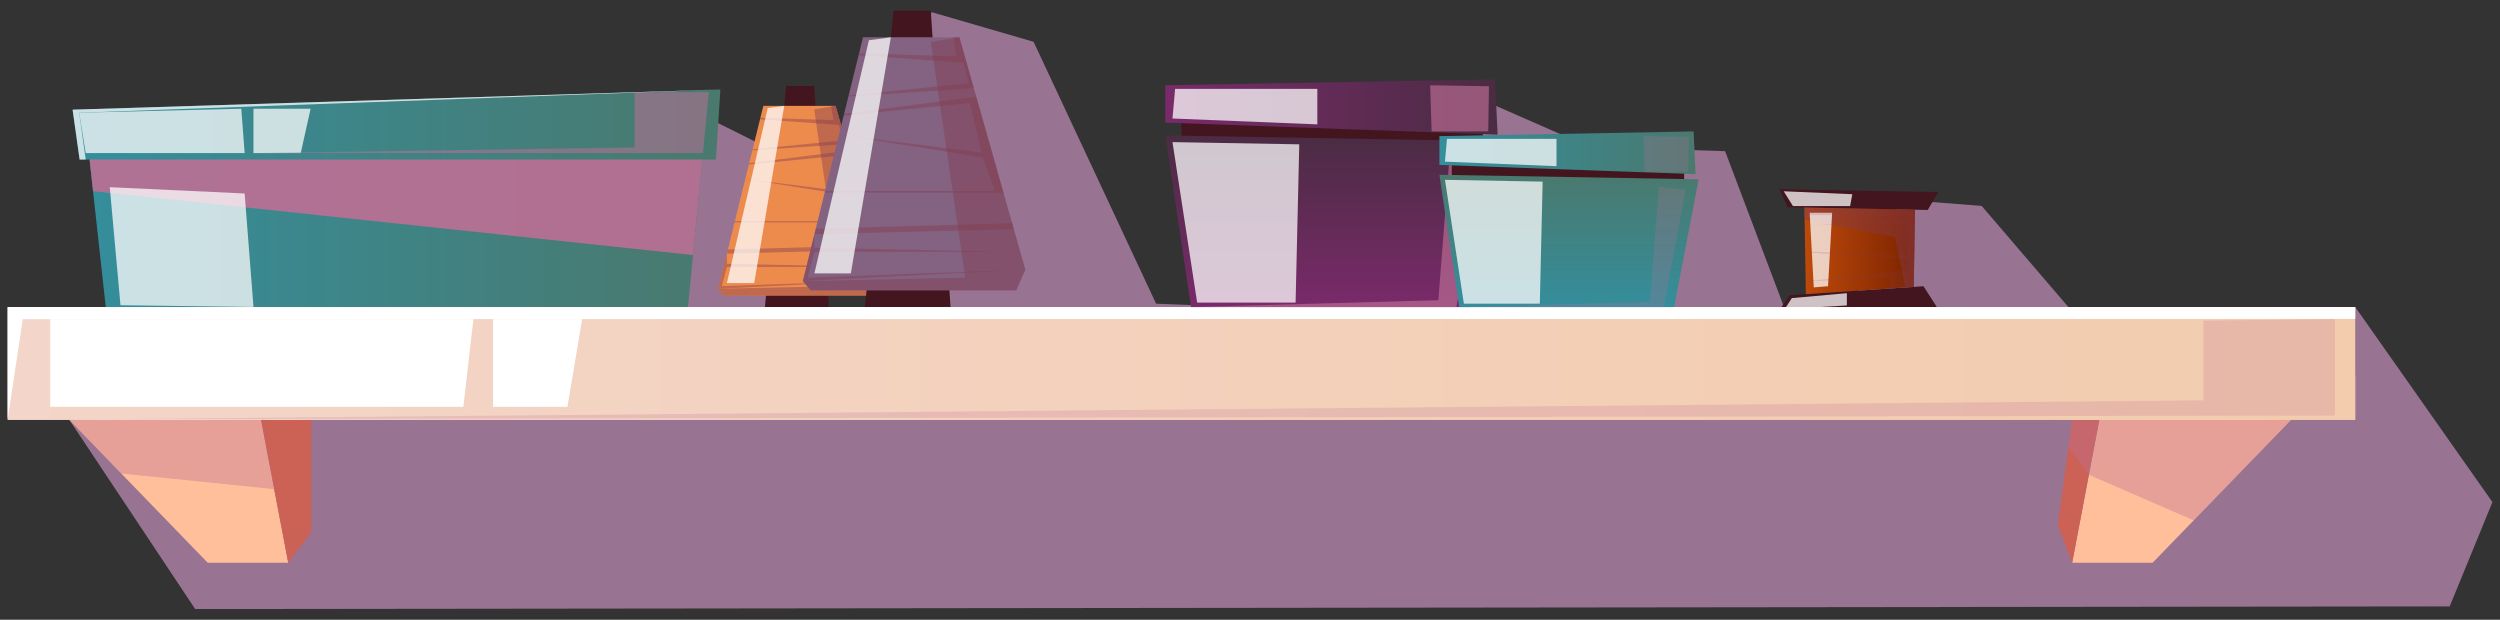 <svg xmlns="http://www.w3.org/2000/svg" xmlns:xlink="http://www.w3.org/1999/xlink" viewBox="0 0 238 59"><rect x="0" y="0" width="238" height="59" fill="#333333" stroke="none"/><defs><style>.a{isolation:isolate;}.b{fill:#997392;}.c{fill:url(#a);}.d{fill:url(#b);}.e,.g,.p,.t,.w{fill:#bd6f95;}.e{opacity:0.9;}.e,.g,.j,.m,.p,.t,.w{mix-blend-mode:multiply;}.f,.r,.s{fill:#fff;}.f{opacity:0.74;}.f,.s{mix-blend-mode:soft-light;}.g{opacity:0.53;}.h{fill:#42151f;}.i{fill:#ed8b4d;}.j,.m{fill:#843b4d;}.j{opacity:0.42;}.k{fill:#836381;}.l{fill:url(#c);}.m{opacity:0.16;}.n{fill:#ffbf9a;}.o{fill:#cc6155;}.p{opacity:0.38;}.q{fill:url(#d);}.t{opacity:0.23;}.u{fill:url(#e);}.v{fill:url(#f);}.w{opacity:0.65;}.x{fill:url(#g);}.y{fill:url(#h);}</style><linearGradient id="a" x1="8.16" y1="19.59" x2="67.45" y2="19.59" gradientUnits="userSpaceOnUse"><stop offset="0" stop-color="#348e9c"/><stop offset="1" stop-color="#4a796e"/></linearGradient><linearGradient id="b" x1="6.91" y1="11.85" x2="68.58" y2="11.85" xlink:href="#a"/><linearGradient id="c" x1="171.78" y1="23.88" x2="182.31" y2="23.88" gradientUnits="userSpaceOnUse"><stop offset="0" stop-color="#be4a0a"/><stop offset="0.99" stop-color="#7c2300"/></linearGradient><linearGradient id="d" x1="0.73" y1="34.61" x2="224.23" y2="34.61" gradientUnits="userSpaceOnUse"><stop offset="0" stop-color="#f3d5c9"/><stop offset="1" stop-color="#f3ccad"/></linearGradient><linearGradient id="e" x1="126.95" y1="29.23" x2="126.95" y2="12.89" gradientUnits="userSpaceOnUse"><stop offset="0" stop-color="#7a2a6a"/><stop offset="1" stop-color="#4a2c43"/></linearGradient><linearGradient id="f" x1="110.94" y1="10.18" x2="142.57" y2="10.18" xlink:href="#e"/><linearGradient id="g" x1="149.37" y1="29.23" x2="149.37" y2="16.64" xlink:href="#a"/><linearGradient id="h" x1="137.03" y1="14.55" x2="161.42" y2="14.55" xlink:href="#a"/></defs><g class="a"><polygon class="b" points="65.88 10.48 74.33 14.7 74.33 29.37 62.89 29.51 62.28 11.98 65.88 10.48"/><polygon class="b" points="88.67 1.15 98.4 3.98 110.06 28.91 122.64 29.42 139.63 8.86 151.33 13.99 164.23 14.39 169.91 29.42 176.46 28.81 180.85 19 188.65 19.6 196.91 29.23 84.26 30.07 88.67 1.15"/><polygon class="b" points="6.61 39.98 18.58 57.98 233.21 57.73 237.28 47.8 224.22 29.23 224.22 35.73 6.61 39.98"/><polygon class="c" points="10.16 30.07 8.16 11.85 67.45 9.1 65.48 29.39 10.16 30.07"/><polygon class="d" points="7.58 15.19 6.91 10.44 68.58 8.52 68.16 15.19 7.58 15.19"/><polygon class="e" points="8.53 15.19 66.86 15.19 65.97 24.28 8.86 18.2 8.53 15.19"/><polygon class="f" points="8.16 14.57 7.54 10.73 22.97 10.35 23.29 14.57 8.16 14.57"/><polygon class="f" points="24.13 14.57 24.13 10.35 29.57 10.35 28.63 14.57 24.13 14.57"/><polygon class="f" points="10.45 17.82 11.47 29.06 24.13 29.22 23.29 18.42 10.45 17.82"/><polygon class="f" points="7.58 15.19 6.91 10.44 68.58 8.52 7.54 10.73 8.16 15.19 7.58 15.19"/><polygon class="g" points="60.41 8.78 60.41 14.04 24.13 14.57 66.92 14.57 67.48 8.78 60.41 8.78"/><polygon class="h" points="72.8 29.44 74.84 8.18 77.51 8.18 78.92 29.44 72.8 29.44"/><polygon class="i" points="83.62 28.15 68.92 28.15 68.37 27.49 72.67 10.08 79.55 10.08 84.26 26.68 83.62 28.15"/><polygon class="j" points="69.2 24.14 83.44 23.78 83.32 23.36 69.29 23.75 69.2 24.14"/><polygon class="j" points="82.7 21.17 69.93 21.17 69.96 21.05 82.09 21.05 81.24 18.66 70.95 17.04 81.15 18.32 80.3 14.78 71.29 15.66 71.32 15.54 80.76 14.34 80.58 13.72 71.62 14.31 71.65 14.22 80.19 13.37 79.88 11.89 72.35 11.36 72.39 11.22 79.34 11.43 79.13 10.08 72.67 10.08 79.55 10.08 82.7 21.17"/><polygon class="j" points="68.37 27.49 84.26 26.68 68.72 27.24 69.2 25.41 83.05 25.41 69.2 25.11 69.2 24.14 68.37 27.49"/><polygon class="j" points="77.51 10.41 79.97 27.24 68.37 27.49 68.92 28.15 83.62 28.15 84.26 26.68 79.55 10.08 77.51 10.41"/><polygon class="f" points="73.09 10.29 69.2 26.95 71.8 26.95 74.66 10.08 73.09 10.29"/><polygon class="h" points="82.33 29.36 85.06 1.02 88.61 1.02 90.5 29.36 82.33 29.36"/><polygon class="k" points="96.75 27.64 77.17 27.64 76.43 26.76 82.16 3.55 91.33 3.55 97.61 25.67 96.75 27.64"/><polygon class="j" points="77.53 22.3 96.51 21.81 96.35 21.25 77.67 21.77 77.53 22.3"/><polygon class="j" points="95.53 18.34 78.51 18.34 78.55 18.18 94.72 18.18 93.58 14.99 79.87 12.82 93.47 14.53 92.33 9.81 80.33 11 80.37 10.82 92.94 9.22 92.71 8.4 80.77 9.19 80.8 9.07 92.19 7.93 91.77 5.97 81.74 5.26 81.79 5.08 91.05 5.36 90.78 3.55 82.16 3.55 91.33 3.55 95.53 18.34"/><polygon class="j" points="76.43 26.76 97.61 25.67 76.89 26.43 77.53 23.98 95.99 23.98 77.53 23.58 77.53 22.3 76.43 26.76"/><polygon class="j" points="88.61 3.99 91.89 26.43 76.43 26.76 77.17 27.64 96.75 27.64 97.61 25.67 91.33 3.55 88.61 3.99"/><polygon class="f" points="82.72 3.83 77.53 26.03 81 26.03 84.81 3.55 82.72 3.83"/><polygon class="h" points="169.4 18.02 170.18 19.73 183.52 19.99 184.53 18.28 169.4 18.02"/><polygon class="h" points="170.39 28.1 169.4 29.51 184.38 29.22 183.12 27.25 170.39 28.1"/><polygon class="l" points="171.78 19.76 171.92 28 182.19 27.31 182.31 19.96 171.78 19.76"/><polygon class="j" points="171.87 20.94 180.41 22.58 181.39 27.36 182.19 27.31 182.3 20.03 171.78 19.76 171.87 20.94"/><polygon class="f" points="172.67 27.36 172.28 20.25 174.42 20.25 174.03 27.25 172.67 27.36"/><polygon class="m" points="181.41 20.99 172 21.47 181.43 21.18 181.64 24.34 171.85 23.93 171.85 24.03 181.64 24.62 181.56 25.7 171.9 26.8 180 26.39 179.88 27.46 182.19 27.31 182.31 19.96 171.78 19.76 171.78 20.47 181.56 20.52 181.41 20.99"/><polygon class="f" points="170.69 19.62 169.81 18.21 176.34 18.49 176.13 19.62 170.69 19.62"/><polygon class="f" points="169.91 29.42 170.58 28.38 175.82 27.91 175.82 29.08 169.91 29.42"/><polygon class="n" points="6.61 39.98 19.77 53.57 27.44 53.57 24.77 39.57 6.61 39.98"/><polygon class="n" points="218.1 39.98 204.93 53.57 197.27 53.57 199.93 39.57 218.1 39.98"/><polygon class="o" points="197.27 53.57 195.9 49.98 197.27 39.98 199.85 39.98 197.27 53.57"/><polygon class="o" points="27.44 53.57 29.64 50.66 29.64 39.98 24.85 39.98 27.44 53.57"/><polygon class="p" points="11.55 45.08 26.11 46.57 24.77 39.57 6.61 39.98 11.55 45.08"/><polygon class="p" points="198.86 45.2 208.84 49.54 218.1 39.98 199.85 39.98 197.27 39.98 196.91 42.56 198.86 45.2"/><rect class="q" x="0.73" y="29.23" width="223.5" height="10.75"/><polygon class="r" points="0.72 39.98 0.72 29.23 224.22 29.23 224.22 30.36 2.17 30.38 0.72 39.98"/><polygon class="s" points="4.78 30.38 4.78 38.73 44.11 38.73 45.07 30.38 4.78 30.38"/><polygon class="s" points="46.94 30.38 46.94 38.73 54.02 38.73 55.42 30.38 46.94 30.38"/><polygon class="t" points="209.77 30.53 209.77 38.11 10.28 39.9 222.28 39.56 222.28 30.38 209.77 30.53"/><rect class="h" x="112.48" y="10.96" width="28.69" height="4.03"/><polygon class="u" points="110.94 12.89 113.39 29.23 139.94 29.23 142.96 13.45 110.94 12.89"/><polygon class="v" points="110.94 11.67 110.94 8.12 142.33 7.55 142.57 12.82 110.94 11.67"/><polygon class="f" points="111.62 11.28 111.87 8.46 125.41 8.46 125.41 11.84 111.62 11.28"/><polygon class="f" points="111.62 13.53 113.97 28.81 123.34 28.81 123.69 13.74 111.62 13.53"/><polygon class="w" points="138.04 14.39 136.93 28.58 113.39 29.23 138.64 29.23 141.35 14.74 138.04 14.39"/><polygon class="w" points="136.15 8.12 136.29 12.51 141.68 12.51 141.75 8.21 136.15 8.12"/><rect class="h" x="138.21" y="15.14" width="22.12" height="3.11"/><polygon class="x" points="137.03 16.64 138.92 29.23 159.38 29.23 161.71 17.07 137.03 16.64"/><polygon class="y" points="137.03 15.7 137.03 12.96 161.23 12.51 161.42 16.58 137.03 15.7"/><polygon class="f" points="137.56 15.39 137.75 13.22 148.18 13.22 148.18 15.82 137.56 15.39"/><polygon class="f" points="137.56 17.12 139.36 28.91 146.59 28.91 146.86 17.29 137.56 17.12"/><polygon class="t" points="157.92 17.79 157.07 28.73 138.92 29.23 158.39 29.23 160.48 18.06 157.92 17.79"/><polygon class="t" points="156.46 12.96 156.57 16.34 160.72 16.34 160.78 13.03 156.46 12.96"/></g></svg>